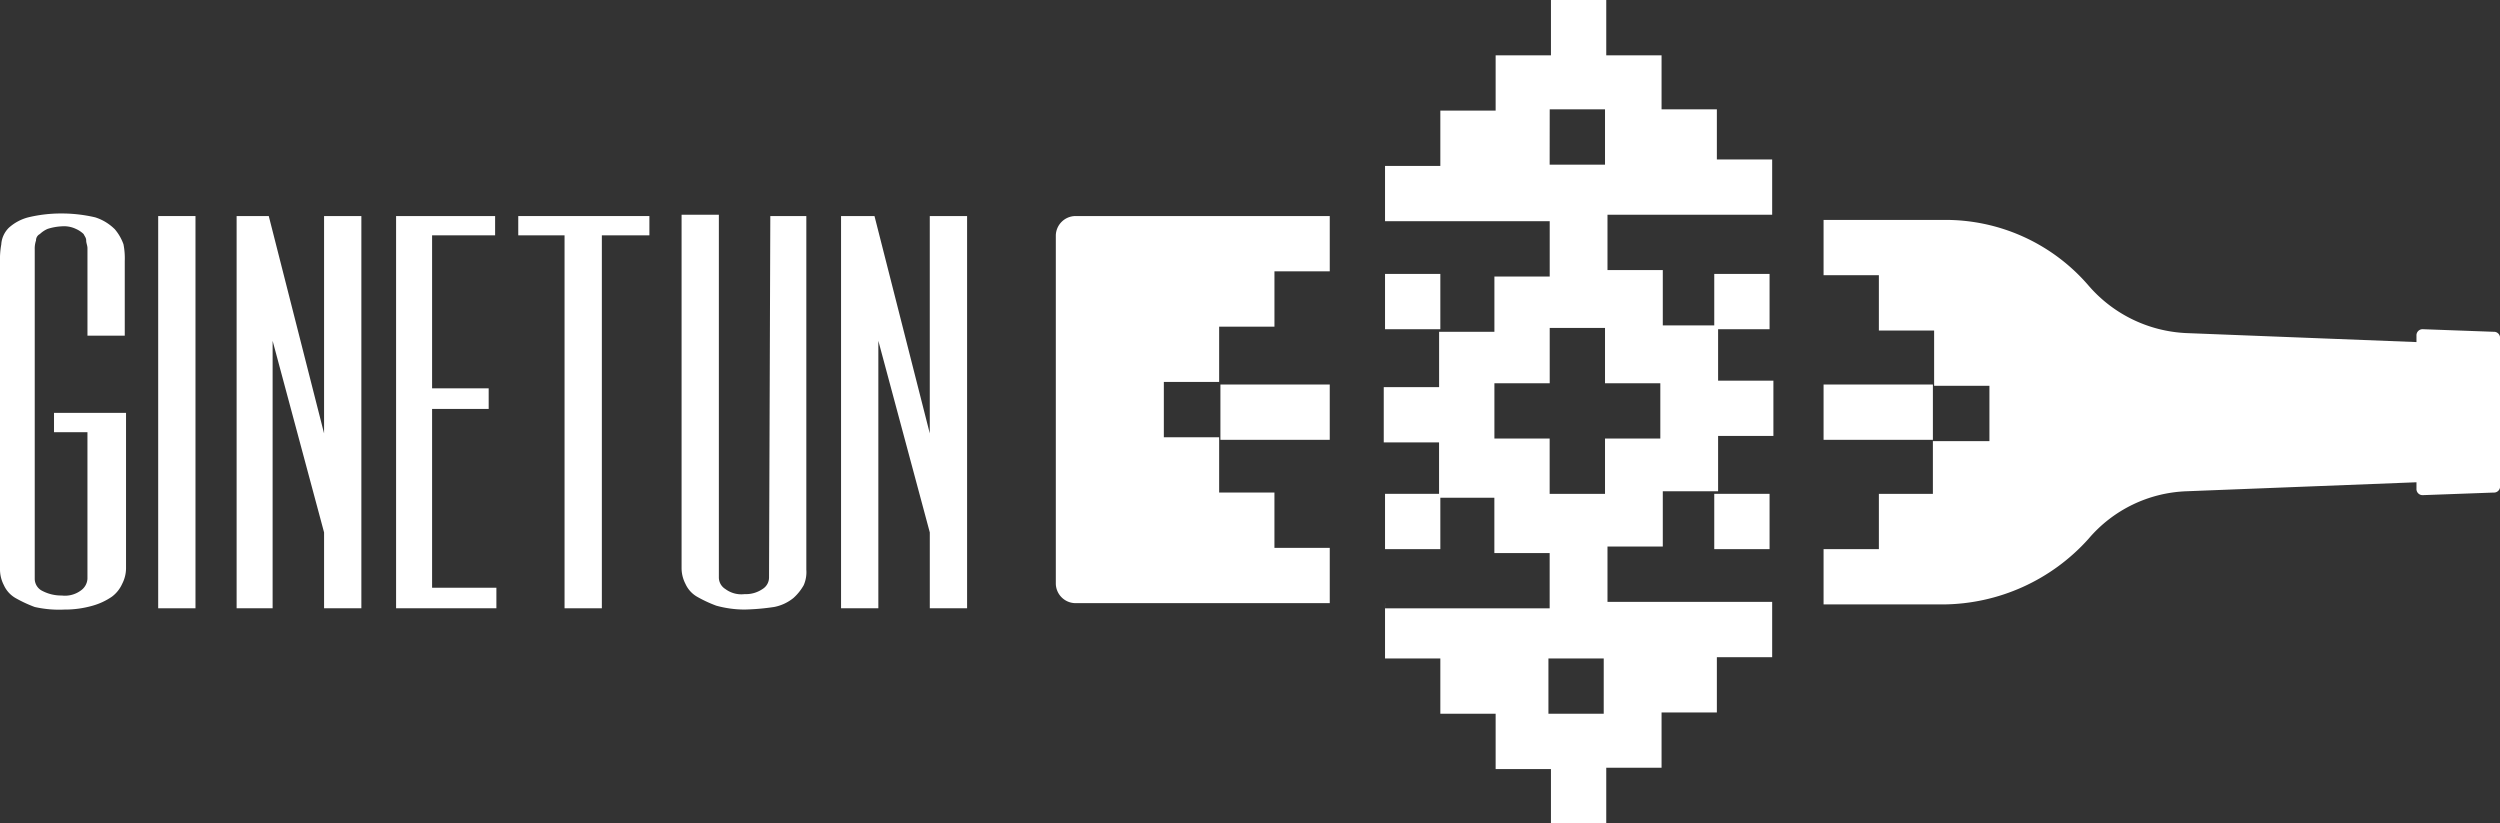 <?xml version="1.0" encoding="UTF-8"?>
<svg xmlns="http://www.w3.org/2000/svg" width="163.953" height="53.977" viewBox="0 0 163.953 53.977">
  <rect x="0" y="0" width="163.953" height="53.977" fill="#333333" stroke="none"/>
  <g id="Ginetun" transform="translate(-2.9)">
    <path id="Path_78380" data-name="Path 78380" d="M110.584,39.555v3.627h3.627v3.627h3.627v3.627h3.627v3.542h3.627V50.35h3.627V46.723h3.627V43.1h3.627V39.47h-10.8V35.844H128.8V32.217h3.627V28.591h3.627V24.964h-3.627V21.338H128.8V17.711h-3.627V14.084h10.8V10.458h-3.627V7.169h-3.627V3.627h-3.627V0h-3.627V3.627h-3.627V7.253h-3.627V10.88h-3.627v3.627h10.8v3.627h-3.627v3.627h-3.627v3.627H110.5v3.627h3.627v3.627h3.627v3.627h3.627v3.627h-10.8v-.337Zm10.8-32.386h3.627V10.8H121.38Zm-3.627,21.591V25.133h3.627V21.506h3.627v3.627h3.627v3.627h-3.627v3.627H121.38V28.759Zm7.169,18.048H121.3V43.181h3.627Z" transform="translate(-16.852)" fill="#fff"></path>
    <rect id="Rectangle_13497" data-name="Rectangle 13497" width="3.627" height="3.627" transform="translate(93.732 17.964)" fill="#fff"></rect>
    <rect id="Rectangle_13498" data-name="Rectangle 13498" width="3.627" height="3.627" transform="translate(115.323 32.386)" fill="#fff"></rect>
    <rect id="Rectangle_13499" data-name="Rectangle 13499" width="7.169" height="3.627" transform="translate(82.937 25.217)" fill="#fff"></rect>
    <rect id="Rectangle_13500" data-name="Rectangle 13500" width="3.627" height="3.627" transform="translate(93.732 32.386)" fill="#fff"></rect>
    <rect id="Rectangle_13501" data-name="Rectangle 13501" width="3.627" height="3.627" transform="translate(115.323 17.964)" fill="#fff"></rect>
    <path id="Path_78381" data-name="Path 78381" d="M85,40.921a1.3,1.3,0,0,0,1.265,1.265h16.7V38.559H99.337V34.933H95.711V31.306H92.084V27.68h3.627V24.053h3.627V20.427h3.627V16.8h-16.7A1.3,1.3,0,0,0,85,18.065h0V40.921m57.519-9.53v3.627h-3.542v3.627H135.35V42.27h7.843a12.924,12.924,0,0,0,9.53-4.3,8.851,8.851,0,0,1,6.41-3.121l15.1-.59v.422a.4.4,0,0,0,.422.422h0l4.639-.169a.4.4,0,0,0,.422-.422v-9.7a.4.4,0,0,0-.422-.422l-4.639-.169a.4.4,0,0,0-.422.422h0v.422l-15.1-.59a9,9,0,0,1-6.41-3.121,12.366,12.366,0,0,0-9.53-4.3H135.35V20.68h3.627v3.627H142.6v3.627h3.627v3.627h-3.711v-.169Z" transform="translate(-12.858 -2.631)" fill="#fff"></path>
    <rect id="Rectangle_13502" data-name="Rectangle 13502" width="7.169" height="3.627" transform="translate(122.492 25.217)" fill="#fff"></rect>
    <path id="Path_78382" data-name="Path 78382" d="M74.119,16.8V31.053L70.493,16.8H68.3V42.523h2.446V24.981l3.374,12.566v4.976h2.446V16.8Z" transform="translate(-10.243 -2.631)" fill="#fff"></path>
    <path id="Path_78383" data-name="Path 78383" d="M61.635,40.483a.886.886,0,0,1-.422.759,1.936,1.936,0,0,1-1.181.337,1.751,1.751,0,0,1-1.265-.337.886.886,0,0,1-.422-.759V16.7H55.9V39.893a2.246,2.246,0,0,0,.253,1.012,1.846,1.846,0,0,0,.759.843,8.512,8.512,0,0,0,1.265.59,7.025,7.025,0,0,0,1.855.253,15.056,15.056,0,0,0,1.94-.169,2.867,2.867,0,0,0,1.265-.59,3.3,3.3,0,0,0,.675-.843,2.139,2.139,0,0,0,.169-1.012V16.784H61.719Z" transform="translate(-8.301 -2.616)" fill="#fff"></path>
    <path id="Path_78384" data-name="Path 78384" d="M43.2,18.065h3.036V42.523h2.446V18.065H51.8V16.8H43.2Z" transform="translate(-6.312 -2.631)" fill="#fff"></path>
    <path id="Path_78385" data-name="Path 78385" d="M36.061,29.451h3.711V28.1H36.061V18.065h4.133V16.8H33.7V42.523h6.578V41.174H36.061Z" transform="translate(-4.824 -2.631)" fill="#fff"></path>
    <path id="Path_78386" data-name="Path 78386" d="M27.035,31.053,23.408,16.8H21.3V42.523h2.361V24.981l3.374,12.566v4.976h2.446V16.8H27.035Z" transform="translate(-2.882 -2.631)" fill="#fff"></path>
    <rect id="Rectangle_13503" data-name="Rectangle 13503" width="2.446" height="25.723" transform="translate(13.274 14.169)" fill="#fff"></rect>
    <path id="Path_78387" data-name="Path 78387" d="M10.406,17.612a3.176,3.176,0,0,0-1.265-.759A9.723,9.723,0,0,0,6.948,16.6a9.193,9.193,0,0,0-2.193.253,3.042,3.042,0,0,0-1.265.675,1.673,1.673,0,0,0-.506,1.1A5.568,5.568,0,0,0,2.9,19.8V39.962a2.246,2.246,0,0,0,.253,1.012,1.846,1.846,0,0,0,.759.843,8.512,8.512,0,0,0,1.265.59,7.235,7.235,0,0,0,1.94.169,6.577,6.577,0,0,0,1.855-.253,4.273,4.273,0,0,0,1.265-.59,2.142,2.142,0,0,0,.675-.843,2.246,2.246,0,0,0,.253-1.012v-10.2H6.442v1.265H8.635v9.615a1.006,1.006,0,0,1-.422.759,1.751,1.751,0,0,1-1.265.337A2.671,2.671,0,0,1,5.6,41.311a.886.886,0,0,1-.422-.759V18.961a1.647,1.647,0,0,1,.084-.59.464.464,0,0,1,.253-.422,1.764,1.764,0,0,1,.506-.337,3.587,3.587,0,0,1,.928-.169,1.816,1.816,0,0,1,.928.169,1.764,1.764,0,0,1,.506.337c.084.169.169.253.169.422s.084.337.084.506v5.735h2.446V19.721a4.809,4.809,0,0,0-.084-1.1,3.159,3.159,0,0,0-.59-1.012" transform="translate(0 -2.6)" fill="#fff"></path>
  </g>
</svg>
